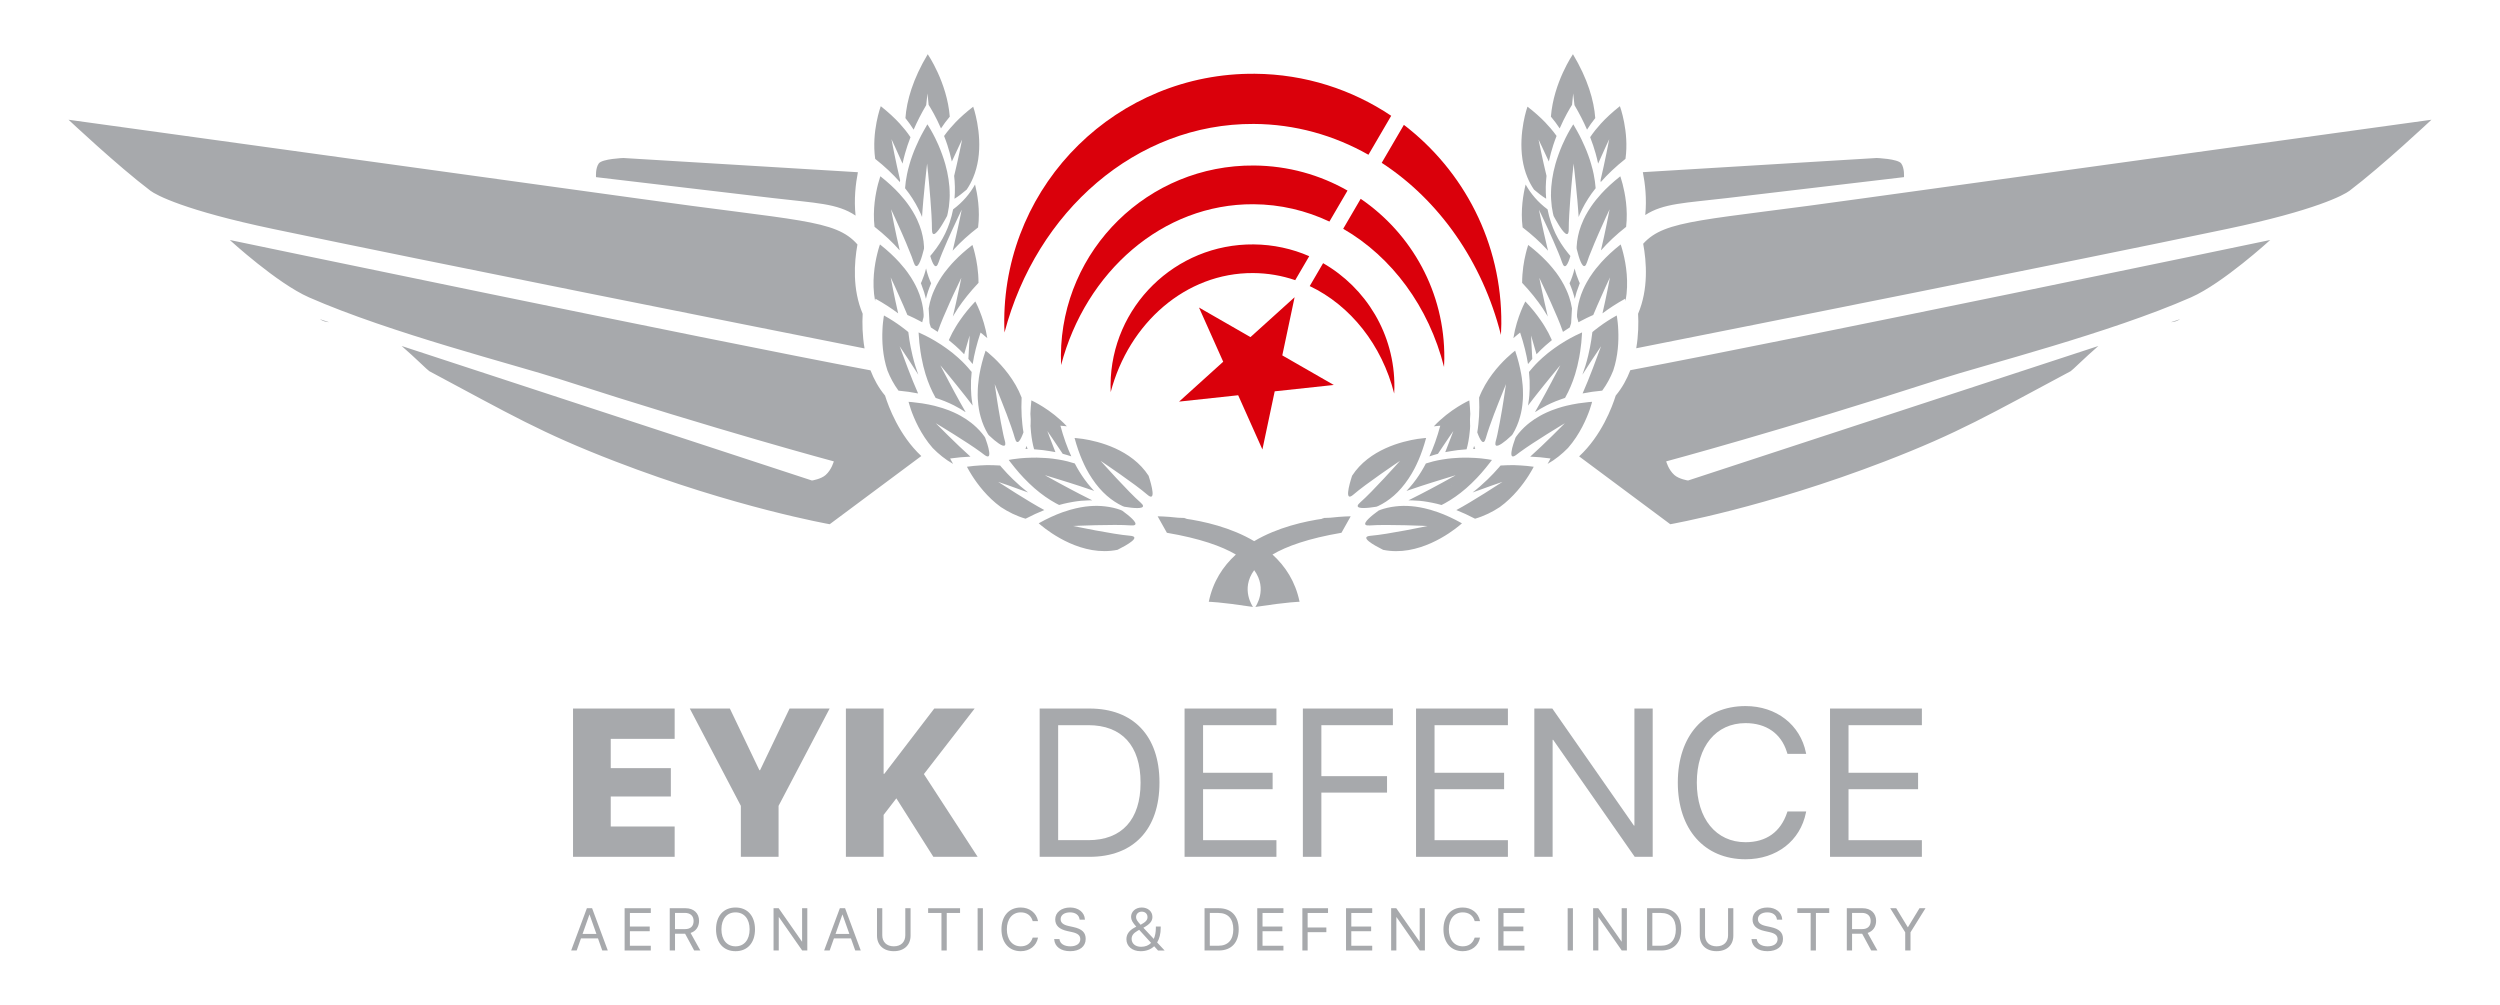 <?xml version="1.0" encoding="iso-8859-1"?>
<!-- Generator: Adobe Illustrator 29.0.1, SVG Export Plug-In . SVG Version: 9.03 Build 54978)  -->
<svg version="1.1" id="Group_3_00000120542111281343294970000009657867612973193097_"
	 xmlns="http://www.w3.org/2000/svg" xmlns:xlink="http://www.w3.org/1999/xlink" x="0px" y="0px" viewBox="0 0 238.711 96"
	 style="enable-background:new 0 0 238.711 96;" xml:space="preserve">
<g id="Group_1_00000065046510633957939970000009133988651760279485_">
	<g id="Aeronautics__x26__Defence_Industry">
	</g>
	<g id="EYK_DEFENCE">
		<g>
			<g id="Shape_1_copy_2">
				<g>
					<path style="fill:#A7A9AC;" d="M83.119,35.362c-15.823-2.97-61.178-12.446-61.178-12.446s4.515,4.139,7.568,5.48
						c7.78,3.417,19.705,6.438,24.009,7.829c15.18,4.907,26.097,7.829,26.097,7.829s-0.208,0.798-0.783,1.305
						c-0.445,0.392-1.288,0.522-1.305,0.522L38.349,33.035c1.324,1.147,2.491,2.326,2.643,2.406
						c7.745,4.13,10.641,5.874,17.746,8.612c11.45,4.412,20.486,6.002,20.486,6.002l8.746-6.51
						c-2.116-1.976-3.132-4.714-3.461-5.773C83.89,37.029,83.442,36.204,83.119,35.362z M30.553,30.484
						c0.289,0.186,0.573,0.262,0.867,0.28l-0.88-0.289C30.544,30.478,30.549,30.481,30.553,30.484z M73.864,18.919
						c4.006,0.474,6.1,0.491,7.83,1.668c-0.167-1.565,0.007-3.051,0.221-4.143l-22.395-1.357c0,0-2.028,0.074-2.349,0.522
						c-0.332,0.465-0.261,1.305-0.261,1.305S66.718,18.073,73.864,18.919z M82.552,33.27c-0.216-1.25-0.228-2.423-0.18-3.305v-0.004
						c-0.99-2.329-0.813-4.897-0.499-6.618c-2.119-2.423-5.631-2.217-21.082-4.407C38.987,15.92,6.544,11.433,6.544,11.433
						s4.686,4.409,7.829,6.785c0.525,0.397,3.216,1.865,11.744,3.653C41.198,25.035,71.308,31.035,82.552,33.27z M154.276,37.773
						c-0.331,1.064-1.356,3.825-3.494,5.803l8.706,6.48c0,0,9.036-1.59,20.486-6.002c7.105-2.738,10.001-4.482,17.746-8.612
						c0.152-0.081,1.319-1.26,2.643-2.406l-39.178,12.845c-0.017,0-0.859-0.13-1.305-0.522c-0.575-0.506-0.783-1.305-0.783-1.305
						s10.917-2.922,26.097-7.829c4.304-1.391,16.229-4.412,24.009-7.829c3.053-1.341,7.568-5.48,7.568-5.48
						s-45.206,9.445-61.099,12.431C155.347,36.194,154.898,37.024,154.276,37.773z M177.92,18.935
						c-15.306,2.169-18.896,1.988-21.022,4.339c0.322,1.721,0.517,4.327-0.486,6.686v0.004c0.047,0.879,0.036,2.046-0.177,3.29
						c11.303-2.246,41.312-8.227,56.36-11.383c8.528-1.789,11.219-3.257,11.743-3.653c3.143-2.377,7.829-6.785,7.829-6.785
						S199.724,15.92,177.92,18.935z M208.158,30.484c0.005-0.003,0.009-0.006,0.013-0.009l-0.88,0.289
						C207.585,30.746,207.869,30.67,208.158,30.484z M157.096,20.534c1.715-1.125,3.806-1.149,7.751-1.615
						c7.146-0.845,16.953-2.005,16.953-2.005s0.071-0.84-0.261-1.305c-0.32-0.448-2.349-0.522-2.349-0.522l-22.323,1.353
						C157.08,17.519,157.254,18.987,157.096,20.534z M126.165,49.467c0,0,0.097,0.019,0.269,0.043
						c-1.869,0.261-4.46,0.848-6.681,2.162c-2.22-1.315-4.811-1.901-6.679-2.162c0.171-0.023,0.269-0.043,0.269-0.043l-0.858-0.032
						c-1.177-0.135-1.949-0.135-1.949-0.135l0.884,1.573c3.151,0.539,5.231,1.279,6.587,2.078c-1.236,1.123-2.195,2.591-2.587,4.511
						c0,0,0.982,0,4.223,0.492c0,0-1.224-1.69,0.111-3.512c1.335,1.822,0.111,3.512,0.111,3.512
						c3.242-0.492,4.223-0.492,4.223-0.492c-0.393-1.92-1.351-3.389-2.587-4.512c1.356-0.799,3.436-1.539,6.587-2.078l0.884-1.573
						c0,0-0.772,0-1.948,0.135L126.165,49.467z M91.31,28.809c-0.086,0.38-0.175,0.775-0.269,1.159v0.004
						c-0.023,0.087-0.043,0.171-0.062,0.258c0.027-0.049,0.058-0.099,0.088-0.148c0.123-0.212,0.257-0.425,0.403-0.645
						c0.521-0.777,1.164-1.584,1.952-2.42c0,0,0.004,0.008,0.011,0.019c0.002-1.114-0.175-2.116-0.338-2.782
						c-0.067-0.293-0.134-0.526-0.183-0.674l0-0.004c-0.037-0.122-0.06-0.187-0.06-0.187c-0.664,0.514-1.233,1.02-1.715,1.523
						c-0.18,0.185-0.348,0.371-0.501,0.556c-0.05,0.053-0.096,0.11-0.138,0.163v0.004l-0.004,0.004
						c-0.115,0.136-0.214,0.261-0.314,0.394c-0.18,0.246-0.345,0.493-0.49,0.735c-0.184,0.299-0.338,0.595-0.465,0.884
						c-0.112,0.235-0.2,0.467-0.277,0.695c-0.062,0.178-0.112,0.357-0.155,0.528c-0.047,0.194-0.086,0.384-0.117,0.57l0,0.008
						c0.024,0.407,0.052,0.879,0.08,1.389c0.011,0.038,0.022,0.072,0.03,0.11c0.034,0.107,0.067,0.213,0.101,0.312
						c0.197,0.123,0.401,0.257,0.61,0.399c0.011,0.008,0.027,0.015,0.038,0.027c0.015-0.038,0.035-0.083,0.05-0.133
						c0.224-0.664,0.675-1.716,1.113-2.687c0.127-0.277,0.254-0.55,0.369-0.808c0.377-0.816,0.684-1.449,0.727-1.537
						c-0.024,0.118-0.223,1.125-0.484,2.28V28.809z M90.765,36.063c0.155,0.183,0.317,0.386,0.483,0.596
						c0.019,0.023,0.042,0.046,0.06,0.073c0.272,0.336,0.555,0.691,0.834,1.047c0.049,0.065,0.102,0.13,0.151,0.195h0.004
						c0,0.004,0.004,0.008,0.011,0.015c0.185,0.241,0.37,0.478,0.54,0.707c0.008,0.012,0.015,0.019,0.023,0.031
						c-0.004-0.015-0.007-0.031-0.007-0.049c-0.033-0.187-0.062-0.381-0.084-0.579c-0.015-0.118-0.029-0.236-0.036-0.358
						c-0.018-0.209-0.028-0.422-0.031-0.643c-0.016-0.495,0.005-1.023,0.066-1.582c-0.117-0.149-0.242-0.298-0.37-0.436
						c-0.174-0.199-0.355-0.39-0.536-0.566c-0.129-0.126-0.257-0.249-0.39-0.364c-0.17-0.153-0.341-0.299-0.511-0.436
						c-0.125-0.096-0.246-0.192-0.367-0.28c-0.095-0.073-0.193-0.146-0.288-0.211c-0.159-0.115-0.318-0.222-0.473-0.326
						c-0.027-0.016-0.049-0.031-0.076-0.046c-0.329-0.215-0.636-0.395-0.909-0.545c-0.167-0.092-0.318-0.173-0.455-0.238
						c-0.011-0.008-0.023-0.012-0.034-0.019c-0.262-0.131-0.455-0.219-0.565-0.266l-0.004-0.004
						c-0.057-0.023-0.091-0.035-0.091-0.035c0.017,0.339,0.042,0.666,0.075,0.982c0.029,0.285,0.065,0.563,0.106,0.83v0.004
						c0.026,0.19,0.059,0.373,0.092,0.552c0.107,0.586,0.241,1.127,0.394,1.626c0.258,0.831,0.569,1.551,0.919,2.177
						c0.015,0.027,0.03,0.053,0.045,0.08c0.258,0.085,0.508,0.17,0.743,0.267c0.03,0.008,0.057,0.019,0.083,0.031l0.004,0
						c0.345,0.139,0.667,0.285,0.971,0.439l0,0.004c0.372,0.188,0.712,0.392,1.027,0.603c0.008-0.008,0.015-0.011,0.019-0.019
						c-0.328-0.565-0.689-1.217-1.028-1.843c-0.181-0.332-0.354-0.656-0.512-0.958h-0.004c-0.019-0.038-0.038-0.076-0.056-0.111
						l0-0.004c-0.26-0.488-0.482-0.904-0.624-1.182c-0.098-0.183-0.158-0.305-0.177-0.343c0.023,0.027,0.087,0.099,0.181,0.214
						C90.142,35.303,90.429,35.647,90.765,36.063z M93.101,17.616c-0.484,0.868-1.165,1.686-2.096,2.377l0,0.004
						c-0.078,0.41-0.187,0.824-0.326,1.234v0.004c-0.116,0.353-0.258,0.702-0.424,1.051c-0.308,0.641-0.702,1.27-1.204,1.884
						c-0.073,0.091-0.149,0.182-0.226,0.273c0.228,0.777,0.532,1.399,0.795,0.609l0.004-0.004v-0.004
						c0.17-0.513,0.478-1.245,0.809-1.996l0-0.004c0.146-0.334,0.296-0.668,0.442-0.987v-0.004c0.477-1.043,0.904-1.931,0.954-2.034
						c-0.028,0.152-0.371,1.858-0.745,3.404C91.042,23.6,91,23.771,90.961,23.942c0.05-0.057,0.099-0.114,0.153-0.17
						c0.627-0.677,1.38-1.365,2.277-2.057C93.604,20.061,93.32,18.496,93.101,17.616z M87.68,19.926
						c0.09,0.172,0.169,0.339,0.244,0.507c0.041,0.095,0.079,0.191,0.116,0.286c0.013-0.205,0.029-0.422,0.045-0.643
						c0.029-0.361,0.057-0.734,0.09-1.106c0.004,0,0.004-0.004,0.004-0.004v-0.004c0.032-0.361,0.065-0.722,0.101-1.061
						c0-0.031,0.004-0.061,0.008-0.091v-0.008c0.048-0.487,0.096-0.935,0.136-1.296c0.06-0.54,0.1-0.89,0.1-0.89
						s0.036,0.339,0.086,0.868c0.004,0,0.004,0.004,0.004,0.004c0.022,0.213,0.043,0.457,0.068,0.723
						c0.018,0.209,0.039,0.434,0.061,0.666l0,0.004c0.029,0.32,0.057,0.658,0.082,1.001c0.004,0,0.004,0.004,0.004,0.004l0,0.004
						c0.036,0.483,0.071,0.967,0.099,1.427v0.004c0.007,0.076,0.01,0.152,0.014,0.225c0.028,0.495,0.044,0.94,0.042,1.29l0,0.015
						c-0.005,0.981,0.515,0.353,0.998-0.44v-0.004c0.161-0.262,0.318-0.542,0.449-0.785c0.011-0.042,0.023-0.087,0.031-0.129
						c0.012-0.049,0.023-0.099,0.035-0.148c0.09-0.399,0.141-0.798,0.162-1.193c0.008-0.065,0.012-0.129,0.013-0.194
						c0.012-0.179,0.013-0.358,0.007-0.532c-0.015,0.038-0.027,0.068-0.039,0.102c0.012-0.038,0.023-0.076,0.039-0.118
						c0.001-0.099-0.007-0.194-0.01-0.289c-0.003-0.099-0.01-0.194-0.017-0.289c-0.039-0.487-0.113-0.963-0.209-1.416v-0.004
						c-0.056-0.255-0.119-0.503-0.186-0.747c-0.086-0.305-0.183-0.598-0.284-0.876l0-0.004c-0.12-0.339-0.247-0.652-0.371-0.942
						c-0.105-0.236-0.207-0.454-0.304-0.652c-0.15-0.305-0.293-0.565-0.414-0.774c0,0,0,0,0-0.004c0,0,0-0.004-0.004-0.004
						c-0.199-0.343-0.331-0.538-0.331-0.538c-0.127,0.209-0.246,0.417-0.353,0.622c-0.157,0.281-0.303,0.557-0.434,0.831
						c-0.108,0.224-0.208,0.44-0.3,0.656c-0.131,0.292-0.243,0.577-0.343,0.854c-0.112,0.3-0.205,0.592-0.282,0.873v0.004
						c-0.093,0.315-0.171,0.615-0.229,0.912c-0.098,0.471-0.157,0.923-0.19,1.349c0.276,0.344,0.521,0.688,0.736,1.027l0,0.004
						C87.356,19.316,87.529,19.621,87.68,19.926z M90.476,13.897v0.008c0.075,0.229,0.146,0.469,0.213,0.713c0,0,0,0,0,0.004
						c0.071,0.259,0.138,0.526,0.197,0.8c0.489-1.074,0.931-1.992,0.981-2.094c-0.031,0.156-0.379,1.904-0.76,3.465v0.004
						c0.018,0.156,0.032,0.308,0.043,0.468c0.028,0.373,0.038,0.757,0.024,1.141c-0.005,0.19-0.017,0.376-0.034,0.57
						c0.362-0.211,0.817-0.578,1.164-0.872c0.249-0.364,0.453-0.747,0.614-1.134c0.242-0.573,0.394-1.166,0.485-1.747
						c0.394-2.6-0.478-5.035-0.478-5.035c-0.664,0.51-1.233,1.02-1.715,1.52c0,0.004,0,0.004,0,0.004
						c-0.18,0.185-0.348,0.371-0.501,0.553c-0.207,0.242-0.394,0.481-0.563,0.72C90.259,13.272,90.371,13.573,90.476,13.897z
						 M88.412,28.531c0.113-0.471,0.275-0.965,0.495-1.473l0.004-0.004c0-0.004,0-0.004,0-0.004l-0.004-0.004
						c-0.161-0.347-0.345-0.827-0.483-1.414c-0.113,0.464-0.256,0.858-0.39,1.177v0.004c-0.035,0.08-0.069,0.156-0.104,0.228
						c0.026,0.061,0.052,0.126,0.075,0.191l0,0.011C88.184,27.689,88.315,28.112,88.412,28.531z M101.036,45.758
						c0.296,0.089,0.622,0.194,0.971,0.302l0.004,0c0.698,0.221,1.465,0.468,2.159,0.708c0.106,0.039,0.209,0.073,0.307,0.108
						c-0.094-0.099-0.189-0.199-0.279-0.306c-0.223-0.248-0.442-0.523-0.657-0.821c-0.317-0.443-0.626-0.939-0.916-1.496
						c-0.231-0.074-0.459-0.139-0.687-0.198c-0.296-0.074-0.588-0.133-0.881-0.18c-0.179-0.031-0.361-0.059-0.536-0.079
						c-0.247-0.032-0.486-0.052-0.722-0.065c-0.277-0.021-0.547-0.033-0.802-0.035c-0.179-0.001-0.35-0.002-0.513,0.005
						c-0.023,0-0.042,0-0.061,0.003c-0.331,0.006-0.635,0.027-0.901,0.048c-0.065,0.007-0.126,0.011-0.186,0.018h-0.004
						c-0.513,0.054-0.867,0.117-0.978,0.139c-0.027,0.004-0.038,0.007-0.038,0.007c0.064,0.084,0.125,0.168,0.189,0.248
						c0.132,0.176,0.264,0.344,0.4,0.504c0.279,0.344,0.559,0.661,0.839,0.956c0.344,0.363,0.688,0.692,1.028,0.991
						c0.696,0.605,1.382,1.076,2.041,1.438c0.106,0.062,0.212,0.115,0.318,0.165c0.293-0.082,0.575-0.153,0.853-0.208
						c0.164-0.037,0.331-0.067,0.491-0.092c0.514-0.088,1-0.132,1.46-0.14c0.118-0.007,0.236-0.006,0.354-0.006
						c-0.099-0.046-0.205-0.096-0.307-0.154c-0.576-0.285-1.205-0.611-1.797-0.927c-0.394-0.208-0.769-0.411-1.103-0.592
						c-0.462-0.254-0.841-0.461-1.073-0.592h-0.004c-0.114-0.065-0.189-0.108-0.224-0.127c0.023,0.004,0.08,0.019,0.163,0.043
						C100.159,45.491,100.55,45.607,101.036,45.758z M100.189,46.332c0.004,0.008,0.007,0.011,0.011,0.019
						c-0.023-0.019-0.045-0.042-0.064-0.065C100.155,46.301,100.173,46.317,100.189,46.332z M93.127,28.785
						c-0.577,0.609-1.056,1.204-1.45,1.776c-0.153,0.216-0.291,0.428-0.414,0.637c-0.245,0.394-0.445,0.781-0.611,1.157
						c-0.019,0.042-0.038,0.083-0.054,0.125C90.799,32.64,91,32.812,91.2,32.989c0.012,0.012,0.023,0.023,0.034,0.031
						c0.136,0.122,0.272,0.249,0.405,0.375c0.144,0.142,0.284,0.283,0.423,0.432c0.283-1.003,0.519-1.789,0.519-1.789
						s-0.04,1.023-0.115,2.232c0.14,0.16,0.276,0.325,0.408,0.493c0.146-0.92,0.391-1.923,0.754-3.008c0,0,0.254,0.188,0.643,0.532
						c-0.165-1.043-0.472-1.958-0.727-2.591c-0.128-0.316-0.24-0.56-0.319-0.717C93.165,28.853,93.127,28.785,93.127,28.785z
						 M98.399,40.654l0,0.011c0.007,0.209,0.024,0.411,0.046,0.605c0.058,0.594,0.157,1.134,0.295,1.63
						c0.281,0.02,0.566,0.045,0.858,0.081c0.201,0.024,0.403,0.052,0.608,0.091h0.004c0.186,0.028,0.372,0.059,0.566,0.098
						c-0.431-1.094-0.772-2.013-0.772-2.013s0.713,1.023,1.467,2.172c0.273,0.074,0.55,0.155,0.823,0.248
						c-0.391-0.85-0.743-1.822-1.041-2.931c0,0,0.228,0.013,0.616,0.06c-1.53-1.644-3.388-2.476-3.388-2.476
						c-0.048,0.449-0.077,0.874-0.094,1.281l0,0.015c0.032,0.327,0.038,0.666,0.021,1.004
						C98.407,40.575,98.403,40.616,98.399,40.654z M98.02,42.577c-0.031,0.095-0.066,0.194-0.104,0.289
						c0.065,0,0.133,0.001,0.198,0.005C98.079,42.775,98.05,42.68,98.02,42.577z M93.53,35.702
						c-0.047,0.255-0.083,0.502-0.103,0.741c-0.032,0.24-0.052,0.468-0.061,0.692c-0.004,0.068-0.008,0.133-0.005,0.198
						c-0.013,0.262-0.007,0.513,0.003,0.757v0.004c0.004,0.061,0.007,0.118,0.014,0.179c0.035,0.552,0.127,1.054,0.254,1.511
						c0.171,0.636,0.415,1.181,0.694,1.647c0.004,0.004,0.004,0.008,0.008,0.011v0.004c0.03,0.038,0.057,0.069,0.079,0.107
						c0,0,0,0.004,0.004,0.004c0,0,0,0.004,0.004,0.004c0.163,0.153,0.344,0.318,0.522,0.467c0.59,0.486,1.159,0.824,1.033,0.181
						c-0.004-0.019-0.007-0.038-0.015-0.057c-0.004-0.023-0.007-0.042-0.015-0.065c-0.022-0.088-0.048-0.183-0.074-0.282
						c-0.022-0.103-0.048-0.209-0.074-0.32c-0.152-0.697-0.314-1.592-0.454-2.422c-0.052-0.312-0.099-0.613-0.143-0.887
						c-0.125-0.803-0.213-1.412-0.224-1.5c0.041,0.095,0.349,0.842,0.712,1.773c0.128,0.316,0.259,0.659,0.39,1.003l0.004,0
						c0.333,0.884,0.652,1.784,0.816,2.374c0.216,0.8,0.55,0.212,0.824-0.543v-0.004c-0.044-0.251-0.081-0.506-0.106-0.777
						c-0.029-0.244-0.051-0.495-0.064-0.757c-0.031-0.555-0.036-1.149-0.005-1.78c-0.645-1.692-1.835-3.026-2.632-3.784
						c-0.208-0.195-0.39-0.352-0.526-0.471c-0.178-0.149-0.284-0.226-0.284-0.226C93.838,34.277,93.652,35.018,93.53,35.702z
						 M95.306,46.009c0.118,0.039,1.495,0.506,2.86,1.016c-0.473-0.364-0.954-0.781-1.438-1.252l-0.004-0.004
						c-0.359-0.348-0.722-0.73-1.081-1.143l-0.004-0.004c-0.053-0.057-0.102-0.115-0.143-0.172c-0.209-0.016-0.426-0.029-0.65-0.03
						c-0.395-0.017-0.813-0.012-1.255,0.02c-0.399,0.021-0.821,0.064-1.263,0.126c0,0,0.026,0.057,0.083,0.16
						c0.079,0.145,0.215,0.385,0.403,0.683c0.517,0.813,1.443,2.058,2.75,3.007c0.708,0.466,1.498,0.862,2.364,1.112
						c0.622-0.326,1.219-0.598,1.79-0.826C98.223,47.911,95.477,46.12,95.306,46.009z M107.684,49.165
						c-0.17-0.138-0.352-0.276-0.522-0.399l-0.004-0.004c-0.045-0.019-0.091-0.039-0.133-0.058
						c-0.007-0.004-0.015-0.004-0.023-0.008c-0.004-0.004-0.007-0.008-0.011-0.008c-0.432-0.155-0.922-0.275-1.461-0.335
						c-0.923-0.111-1.999-0.049-3.24,0.298c-0.034,0.007-0.068,0.015-0.103,0.026c-0.236,0.067-0.476,0.146-0.723,0.232
						c-0.712,0.255-1.47,0.601-2.283,1.056c0,0,0.079,0.077,0.231,0.199c0.855,0.708,3.956,3.019,7.296,2.333
						c0.907-0.455,2.325-1.254,1.186-1.344c-1.599-0.127-5.426-0.931-5.426-0.931s3.908-0.18,5.504-0.054
						C108.818,50.236,108.327,49.69,107.684,49.165z M88.437,10.04c0.072-0.669,0.124-1.118,0.124-1.118s0.047,0.434,0.108,1.089
						c0.215,0.336,0.697,1.141,1.181,2.251c0.242-0.372,0.521-0.747,0.839-1.125c-0.256-3.269-2.104-5.961-2.104-5.961
						c-1.419,2.377-2.008,4.413-2.131,6.101c0.298,0.371,0.558,0.741,0.785,1.104C87.561,11.633,87.957,10.856,88.437,10.04z
						 M103.409,41.91c-0.281-0.04-0.505-0.064-0.642-0.076c-0.106-0.008-0.163-0.012-0.163-0.012
						c0.22,0.808,0.471,1.528,0.748,2.165h0.004c0.101,0.24,0.21,0.465,0.319,0.683l0.004,0c0.008,0.023,0.019,0.046,0.03,0.065
						v0.004c0.181,0.347,0.373,0.664,0.569,0.958c0.445,0.672,0.921,1.207,1.409,1.636c0.492,0.429,0.992,0.747,1.477,0.978
						c0.004,0.004,0.004,0.004,0.008,0.004c0.004,0.004,0.004,0.004,0.008,0.004c0.053,0.019,0.106,0.042,0.159,0.062
						c0.004,0,0.004,0,0.004,0l0.004,0.004c0.22,0.035,0.456,0.071,0.684,0.095c0.805,0.084,1.494,0.042,0.865-0.505
						c-1.169-1.018-3.647-3.797-3.802-3.969c0.193,0.127,3.279,2.205,4.452,3.223c0.862,0.754,0.438-0.838,0.128-1.799
						C108.041,42.909,104.89,42.139,103.409,41.91z M92.662,43.602c-1.316-1.171-3.172-3.053-3.308-3.19
						c0.17,0.1,2.944,1.766,4.314,2.774c0.106,0.08,0.204,0.153,0.292,0.222c0.394,0.306,0.52,0.185,0.502-0.13
						c0-0.042-0.003-0.084-0.011-0.129c-0.004-0.004-0.008-0.012-0.011-0.015c0,0,0.004,0,0.008-0.004
						c-0.026-0.206-0.089-0.461-0.171-0.72c-0.063-0.21-0.138-0.423-0.209-0.617c-0.023-0.034-0.045-0.069-0.068-0.107
						c0-0.004,0-0.004-0.004-0.008c0-0.004-0.004-0.008-0.007-0.011c-0.279-0.386-0.627-0.768-1.058-1.135l-0.004,0
						c-0.064-0.057-0.132-0.111-0.201-0.165c-0.299-0.234-0.636-0.46-1.011-0.667c-0.072-0.042-0.148-0.081-0.224-0.119v-0.004
						c-0.269-0.135-0.553-0.265-0.865-0.389c-0.205-0.077-0.421-0.154-0.645-0.228c0,0.004,0,0.011-0.004,0.015
						c-0.004-0.004-0.008-0.011-0.011-0.019h-0.004c-0.231-0.074-0.47-0.143-0.725-0.206c-0.368-0.09-0.763-0.168-1.181-0.235
						c-0.304-0.047-0.623-0.087-0.953-0.119H87.1c-0.114-0.008-0.228-0.02-0.346-0.029c0,0,0.067,0.274,0.213,0.705v0.004
						c0.304,0.874,0.948,2.403,2.091,3.702c0.56,0.573,1.207,1.1,1.947,1.519c-0.186-0.322-0.281-0.518-0.281-0.518
						C91.408,43.682,92.054,43.625,92.662,43.602z M85.894,23.895c0-0.015,0.004-0.03,0.004-0.046
						c-0.394-1.649-0.786-3.698-0.815-3.865c0.053,0.111,0.53,1.129,1.033,2.276c0.146,0.328,0.289,0.663,0.428,0.991
						c0,0.004,0,0.004,0,0.004c0.188,0.442,0.36,0.869,0.503,1.239c0.075,0.198,0.139,0.385,0.191,0.545
						c0.262,0.808,0.581,0.148,0.817-0.65v-0.004c0.066-0.213,0.12-0.425,0.171-0.631c0-0.057,0.005-0.118,0.005-0.179
						c-0.01-0.183-0.025-0.369-0.05-0.563l-0.004-0.004v-0.004c-0.04-0.297-0.103-0.609-0.193-0.929c0,0,0,0,0-0.004
						c-0.105-0.354-0.239-0.724-0.416-1.105c-0.06-0.126-0.12-0.252-0.188-0.378c-0.151-0.282-0.324-0.569-0.524-0.862
						c-0.136-0.202-0.291-0.409-0.453-0.615c-0.015-0.015-0.026-0.031-0.038-0.046c-0.143-0.176-0.294-0.352-0.457-0.531
						c0,0,0,0,0-0.004c-0.506-0.558-1.119-1.124-1.846-1.699c0,0-0.012,0.03-0.031,0.087c-0.039,0.114-0.108,0.338-0.19,0.646
						c-0.229,0.878-0.53,2.435-0.338,4.091C84.462,22.412,85.252,23.161,85.894,23.895z M86.109,33.372
						c0.324,0.477,0.969,1.447,1.576,2.409c-0.206-0.549-0.389-1.143-0.545-1.787c-0.063-0.255-0.123-0.522-0.174-0.796
						c0-0.004,0-0.004,0-0.008c-0.004-0.004-0.004-0.008-0.004-0.011c-0.092-0.465-0.17-0.956-0.231-1.47
						c-0.076-0.061-0.151-0.126-0.227-0.188c-0.136-0.111-0.28-0.218-0.428-0.326c-0.492-0.368-1.045-0.725-1.67-1.074
						c0,0-0.055,0.266-0.099,0.715c-0.02,0.202-0.04,0.441-0.049,0.711c-0.047,1.013,0.012,2.439,0.481,3.835
						c0.263,0.663,0.607,1.314,1.051,1.917c0.669,0.061,1.294,0.152,1.875,0.269c-0.62-1.384-1.432-3.595-1.683-4.288v-0.004
						c-0.053-0.137-0.079-0.213-0.079-0.213s0.076,0.111,0.204,0.305C86.109,33.368,86.109,33.368,86.109,33.372z M83.596,28.523
						c0.818,0.457,1.538,0.925,2.166,1.4c-0.36-1.558-0.689-3.279-0.715-3.435c0.06,0.126,0.669,1.426,1.243,2.757v0.004
						c0.12,0.278,0.24,0.557,0.353,0.827c0.049,0.019,0.129,0.054,0.235,0.104c0.216,0.096,0.538,0.25,0.936,0.462
						c0.076,0.042,0.159,0.085,0.242,0.13c0.047-0.167,0.093-0.338,0.132-0.501V30.26c0-0.057,0.004-0.114,0.005-0.175l0-0.038
						c-0.024-0.457-0.097-0.948-0.247-1.462v-0.004c-0.086-0.305-0.198-0.621-0.341-0.941c-0.101-0.225-0.214-0.458-0.346-0.69
						c-0.169-0.309-0.369-0.622-0.603-0.943c-0.091-0.126-0.189-0.256-0.291-0.386c-0.004,0-0.004-0.004-0.008-0.008
						c0,0,0,0-0.004,0c-0.147-0.187-0.31-0.378-0.483-0.569c-0.506-0.558-1.115-1.128-1.846-1.703c0,0-0.023,0.068-0.066,0.19v0.004
						c-0.047,0.148-0.116,0.376-0.186,0.668c-0.253,1.003-0.551,2.751-0.215,4.533C83.58,28.599,83.596,28.523,83.596,28.523z
						 M85.93,17.391c0.004-0.065,0.008-0.129,0.016-0.194c-0.398-1.657-0.797-3.736-0.826-3.907
						c0.053,0.111,0.545,1.163,1.059,2.334c0.066-0.319,0.148-0.646,0.241-0.98c0.066-0.239,0.143-0.482,0.225-0.729v-0.004
						c0.089-0.266,0.185-0.535,0.293-0.812c-0.151-0.225-0.317-0.451-0.498-0.68c-0.155-0.191-0.317-0.382-0.495-0.577
						c0,0,0,0,0-0.004c-0.506-0.558-1.119-1.124-1.845-1.699c0,0-0.899,2.426-0.533,5.03C84.512,15.919,85.291,16.661,85.93,17.391z
						 M148.077,28.87c0.439,0.971,0.889,2.023,1.113,2.687c0.016,0.049,0.035,0.095,0.05,0.133c0.011-0.011,0.026-0.019,0.038-0.027
						c0.208-0.142,0.413-0.276,0.61-0.399c0.034-0.099,0.067-0.206,0.101-0.312c0.007-0.038,0.019-0.072,0.03-0.11
						c0.028-0.51,0.056-0.982,0.08-1.389v-0.008c-0.031-0.186-0.07-0.376-0.117-0.57c-0.043-0.171-0.093-0.349-0.155-0.528
						c-0.077-0.228-0.166-0.459-0.277-0.695c-0.127-0.288-0.281-0.584-0.465-0.884c-0.146-0.243-0.31-0.489-0.491-0.735
						c-0.099-0.133-0.199-0.258-0.314-0.394l-0.004-0.004v-0.004c-0.042-0.053-0.088-0.11-0.138-0.163
						c-0.153-0.186-0.321-0.371-0.501-0.556c-0.482-0.503-1.051-1.01-1.715-1.523c0,0-0.023,0.065-0.06,0.187v0.004
						c-0.049,0.149-0.116,0.381-0.183,0.674c-0.164,0.667-0.341,1.668-0.338,2.782c0.008-0.011,0.011-0.019,0.011-0.019
						c0.788,0.836,1.431,1.643,1.952,2.42c0.146,0.22,0.28,0.432,0.403,0.645c0.031,0.049,0.061,0.098,0.088,0.148
						c-0.02-0.087-0.039-0.171-0.062-0.258v-0.004c-0.093-0.384-0.183-0.779-0.269-1.159v-0.004c-0.261-1.155-0.46-2.162-0.484-2.28
						c0.042,0.087,0.35,0.721,0.727,1.537C147.823,28.32,147.95,28.593,148.077,28.87z M154.743,16.92
						c-0.019-0.057-0.031-0.087-0.031-0.087c-0.727,0.575-1.339,1.141-1.846,1.699c0,0.004,0,0.004,0,0.004
						c-0.163,0.18-0.314,0.355-0.457,0.531c-0.011,0.015-0.023,0.031-0.038,0.046c-0.162,0.206-0.317,0.413-0.453,0.615
						c-0.2,0.294-0.373,0.58-0.524,0.862c-0.068,0.126-0.128,0.252-0.188,0.378c-0.176,0.381-0.311,0.751-0.416,1.105
						c0,0.004,0,0.004,0,0.004c-0.089,0.32-0.152,0.632-0.193,0.929v0.004l-0.004,0.004c-0.026,0.194-0.04,0.381-0.05,0.563
						c0,0.061,0.004,0.122,0.005,0.179c0.051,0.205,0.105,0.418,0.171,0.631l0,0.004c0.236,0.797,0.555,1.458,0.817,0.65
						c0.052-0.16,0.116-0.347,0.191-0.545c0.142-0.37,0.315-0.797,0.503-1.239c0,0,0,0,0-0.004c0.139-0.328,0.281-0.664,0.428-0.991
						c0.503-1.148,0.98-2.166,1.033-2.276c-0.029,0.168-0.421,2.216-0.815,3.865c0,0.015,0.004,0.03,0.004,0.046
						c0.642-0.734,1.432-1.484,2.39-2.238c0.192-1.656-0.109-3.214-0.338-4.091C154.851,17.258,154.782,17.034,154.743,16.92z
						 M150.351,25.632c-0.137,0.587-0.321,1.067-0.482,1.414l-0.004,0.004c0,0,0,0,0,0.004l0.004,0.004
						c0.219,0.508,0.382,1.002,0.495,1.473c0.096-0.419,0.227-0.842,0.407-1.288l0-0.011c0.023-0.065,0.049-0.13,0.075-0.191
						c-0.035-0.072-0.069-0.148-0.104-0.228v-0.004C150.607,26.49,150.464,26.096,150.351,25.632z M151.657,14.834
						c-0.1-0.277-0.212-0.562-0.343-0.854c-0.092-0.216-0.192-0.433-0.3-0.656c-0.131-0.273-0.276-0.55-0.434-0.831
						c-0.108-0.205-0.227-0.413-0.353-0.622c0,0-0.132,0.195-0.331,0.538c-0.004,0-0.004,0.004-0.004,0.004c0,0.004,0,0.004,0,0.004
						c-0.12,0.21-0.264,0.469-0.414,0.774c-0.098,0.198-0.199,0.416-0.304,0.652c-0.124,0.29-0.251,0.602-0.371,0.942v0.004
						c-0.101,0.278-0.198,0.572-0.284,0.876c-0.067,0.244-0.13,0.491-0.186,0.747v0.004c-0.096,0.453-0.17,0.929-0.209,1.416
						c-0.007,0.095-0.014,0.19-0.017,0.289c-0.003,0.095-0.01,0.19-0.01,0.289c0.016,0.042,0.027,0.08,0.039,0.118
						c-0.011-0.034-0.023-0.065-0.039-0.102c-0.007,0.175-0.006,0.354,0.007,0.532c0,0.065,0.005,0.129,0.013,0.194
						c0.021,0.395,0.073,0.795,0.162,1.193c0.012,0.049,0.023,0.099,0.035,0.148c0.008,0.042,0.019,0.087,0.031,0.129
						c0.131,0.243,0.288,0.523,0.449,0.785v0.004c0.483,0.792,1.003,1.421,0.998,0.44l0-0.015c-0.002-0.35,0.015-0.795,0.042-1.29
						c0.003-0.072,0.007-0.148,0.014-0.225v-0.004c0.028-0.46,0.063-0.944,0.099-1.427v-0.004c0,0,0-0.004,0.004-0.004
						c0.025-0.342,0.053-0.681,0.082-1.001v-0.004c0.022-0.232,0.043-0.457,0.061-0.666c0.025-0.266,0.047-0.51,0.068-0.723
						c0,0,0-0.004,0.004-0.004c0.05-0.529,0.086-0.868,0.086-0.868s0.04,0.35,0.1,0.89c0.04,0.361,0.088,0.81,0.136,1.296v0.008
						c0.004,0.03,0.008,0.061,0.008,0.091c0.036,0.338,0.068,0.699,0.101,1.061v0.004c0,0,0,0.004,0.004,0.004
						c0.032,0.373,0.061,0.745,0.09,1.106c0.016,0.221,0.033,0.437,0.045,0.643c0.038-0.095,0.075-0.191,0.116-0.286
						c0.075-0.168,0.154-0.336,0.244-0.507c0.15-0.305,0.324-0.61,0.527-0.923v-0.004c0.215-0.34,0.46-0.683,0.736-1.027
						c-0.033-0.426-0.092-0.878-0.19-1.349c-0.059-0.296-0.136-0.596-0.229-0.912v-0.004
						C151.861,15.426,151.769,15.134,151.657,14.834z M145.674,17.616c-0.219,0.88-0.503,2.445-0.289,4.098
						c0.897,0.691,1.649,1.379,2.277,2.057c0.054,0.057,0.103,0.114,0.153,0.17c-0.039-0.171-0.082-0.342-0.125-0.517
						c-0.373-1.546-0.717-3.252-0.745-3.404c0.05,0.102,0.477,0.99,0.954,2.034v0.004c0.146,0.319,0.296,0.653,0.442,0.987v0.004
						c0.331,0.751,0.639,1.484,0.809,1.996v0.004l0.004,0.004c0.263,0.79,0.567,0.168,0.795-0.609
						c-0.076-0.091-0.153-0.182-0.226-0.273c-0.501-0.614-0.896-1.243-1.204-1.884c-0.165-0.349-0.308-0.698-0.424-1.051v-0.004
						c-0.139-0.41-0.248-0.824-0.326-1.234v-0.004C146.839,19.303,146.158,18.485,145.674,17.616z M151.808,39.071
						c0.146-0.431,0.213-0.705,0.213-0.705c-0.118,0.008-0.232,0.02-0.346,0.029h-0.004c-0.33,0.032-0.649,0.072-0.953,0.119
						c-0.418,0.067-0.813,0.145-1.181,0.235c-0.254,0.062-0.493,0.132-0.725,0.206h-0.004c-0.004,0.008-0.007,0.015-0.011,0.019
						c-0.004-0.004-0.004-0.011-0.004-0.015c-0.224,0.074-0.44,0.151-0.645,0.228c-0.311,0.123-0.595,0.254-0.864,0.389v0.004
						c-0.076,0.038-0.152,0.077-0.224,0.119c-0.375,0.207-0.712,0.434-1.011,0.667c-0.068,0.054-0.136,0.107-0.201,0.165l-0.004,0
						c-0.431,0.367-0.779,0.75-1.058,1.135c-0.004,0.004-0.008,0.008-0.008,0.011c-0.004,0.004-0.004,0.004-0.004,0.008
						c-0.023,0.038-0.045,0.073-0.068,0.107c-0.071,0.194-0.146,0.408-0.209,0.617c-0.082,0.259-0.145,0.514-0.171,0.72
						c0.004,0.004,0.008,0.004,0.008,0.004c-0.004,0.004-0.008,0.011-0.011,0.015c-0.007,0.046-0.011,0.087-0.011,0.129
						c-0.017,0.316,0.109,0.437,0.502,0.13c0.087-0.069,0.185-0.142,0.292-0.222c1.37-1.008,4.144-2.674,4.314-2.774
						c-0.136,0.138-1.992,2.019-3.308,3.19c0.608,0.023,1.255,0.081,1.939,0.176c0,0-0.095,0.196-0.281,0.518
						c0.74-0.418,1.386-0.946,1.947-1.519c1.142-1.299,1.787-2.828,2.091-3.702V39.071z M152.131,13.911v0.004
						c0.081,0.247,0.159,0.49,0.224,0.729c0.093,0.334,0.175,0.661,0.241,0.98c0.514-1.171,1.007-2.223,1.059-2.334
						c-0.029,0.171-0.429,2.25-0.826,3.907c0.008,0.065,0.012,0.129,0.016,0.194c0.638-0.73,1.417-1.472,2.363-2.223
						c0.366-2.604-0.533-5.03-0.533-5.03c-0.727,0.575-1.339,1.141-1.846,1.699c0,0.004,0,0.004,0,0.004
						c-0.178,0.195-0.34,0.386-0.495,0.577c-0.181,0.229-0.347,0.455-0.498,0.68C151.945,13.375,152.042,13.645,152.131,13.911z
						 M148.607,38.293c0.026-0.012,0.053-0.023,0.083-0.031c0.235-0.096,0.486-0.181,0.744-0.267c0.015-0.027,0.03-0.053,0.045-0.08
						c0.35-0.626,0.662-1.346,0.919-2.177c0.153-0.499,0.287-1.04,0.394-1.626c0.033-0.179,0.066-0.362,0.092-0.552v-0.004
						c0.04-0.266,0.077-0.544,0.106-0.83c0.032-0.316,0.057-0.643,0.074-0.982c0,0-0.034,0.012-0.091,0.035l-0.004,0.004
						c-0.11,0.046-0.303,0.135-0.565,0.266c-0.011,0.008-0.023,0.012-0.034,0.019c-0.136,0.065-0.288,0.146-0.455,0.238
						c-0.273,0.15-0.58,0.33-0.909,0.545c-0.026,0.015-0.049,0.031-0.076,0.046c-0.155,0.104-0.314,0.211-0.473,0.326
						c-0.094,0.065-0.193,0.138-0.288,0.211c-0.121,0.088-0.242,0.184-0.367,0.28c-0.17,0.138-0.341,0.283-0.511,0.436
						c-0.132,0.115-0.261,0.237-0.39,0.364c-0.181,0.176-0.363,0.367-0.537,0.566c-0.128,0.138-0.253,0.287-0.37,0.436
						c0.06,0.559,0.082,1.087,0.066,1.582c-0.003,0.221-0.013,0.434-0.031,0.643c-0.007,0.122-0.022,0.24-0.036,0.358
						c-0.022,0.198-0.051,0.392-0.084,0.579c0,0.019-0.004,0.034-0.007,0.049c0.008-0.011,0.015-0.019,0.023-0.031
						c0.17-0.229,0.355-0.466,0.54-0.707c0.008-0.008,0.011-0.012,0.011-0.015h0.004c0.049-0.065,0.102-0.13,0.151-0.195
						c0.279-0.355,0.563-0.711,0.834-1.047c0.019-0.027,0.042-0.05,0.06-0.073c0.166-0.21,0.329-0.413,0.483-0.596
						c0.336-0.416,0.623-0.76,0.797-0.971c0.094-0.115,0.159-0.187,0.181-0.214c-0.019,0.038-0.079,0.16-0.177,0.343
						c-0.143,0.278-0.365,0.694-0.625,1.182v0.004c-0.019,0.034-0.038,0.073-0.056,0.111h-0.004
						c-0.158,0.301-0.331,0.626-0.512,0.958c-0.339,0.626-0.7,1.278-1.028,1.843c0.004,0.008,0.011,0.011,0.019,0.019
						c0.314-0.211,0.655-0.414,1.027-0.603l0-0.004c0.303-0.154,0.626-0.3,0.971-0.439L148.607,38.293z M155.214,28.736
						c0.336-1.782,0.038-3.53-0.215-4.533c-0.07-0.293-0.14-0.52-0.186-0.668v-0.004c-0.042-0.122-0.066-0.19-0.066-0.19
						c-0.73,0.575-1.339,1.145-1.845,1.703c-0.174,0.191-0.336,0.382-0.483,0.569c-0.004,0-0.004,0-0.004,0
						c-0.004,0.004-0.004,0.008-0.007,0.008c-0.102,0.13-0.2,0.26-0.291,0.386c-0.234,0.321-0.434,0.634-0.603,0.943
						c-0.132,0.233-0.244,0.465-0.346,0.69c-0.143,0.32-0.255,0.637-0.341,0.941v0.004c-0.149,0.514-0.223,1.005-0.247,1.462
						l0,0.038c0,0.061,0.004,0.118,0.005,0.175l0,0.011c0.039,0.163,0.085,0.334,0.132,0.501c0.083-0.046,0.167-0.088,0.243-0.13
						c0.398-0.211,0.72-0.365,0.936-0.462c0.106-0.05,0.186-0.085,0.235-0.104c0.113-0.271,0.233-0.549,0.353-0.827l0-0.004
						c0.574-1.331,1.183-2.631,1.243-2.757c-0.026,0.156-0.355,1.877-0.715,3.435c0.628-0.475,1.348-0.943,2.166-1.4
						C155.179,28.523,155.195,28.599,155.214,28.736z M152.795,33.28c-0.251,0.694-1.063,2.904-1.683,4.288
						c0.581-0.117,1.206-0.208,1.875-0.269c0.445-0.604,0.788-1.255,1.051-1.917c0.469-1.396,0.527-2.822,0.481-3.835
						c-0.009-0.27-0.029-0.509-0.049-0.711c-0.044-0.449-0.099-0.715-0.099-0.715c-0.625,0.349-1.178,0.706-1.67,1.074
						c-0.148,0.107-0.292,0.215-0.428,0.326c-0.076,0.061-0.151,0.126-0.227,0.188c-0.062,0.514-0.139,1.005-0.231,1.47
						c0,0.004,0,0.008-0.004,0.011c0,0.004,0,0.004,0,0.008c-0.052,0.274-0.111,0.541-0.174,0.796
						c-0.156,0.644-0.339,1.238-0.545,1.787c0.607-0.962,1.251-1.932,1.576-2.409c0-0.004,0-0.004,0.004-0.004
						c0.128-0.195,0.204-0.305,0.204-0.305s-0.026,0.076-0.079,0.213V33.28z M138.764,45.509c-0.231,0.131-0.61,0.338-1.072,0.592
						c-0.333,0.181-0.709,0.384-1.103,0.592c-0.591,0.315-1.22,0.642-1.797,0.927c-0.102,0.058-0.208,0.108-0.307,0.154
						c0.118-0.001,0.236-0.001,0.354,0.006c0.46,0.009,0.947,0.052,1.46,0.14c0.16,0.026,0.327,0.055,0.491,0.092
						c0.278,0.056,0.56,0.126,0.853,0.208c0.106-0.05,0.212-0.104,0.318-0.165c0.659-0.361,1.345-0.833,2.041-1.438
						c0.34-0.299,0.685-0.628,1.028-0.991c0.28-0.294,0.559-0.612,0.839-0.956c0.136-0.16,0.268-0.329,0.4-0.504
						c0.064-0.08,0.125-0.164,0.189-0.248c0,0-0.011-0.004-0.038-0.007c-0.11-0.022-0.464-0.085-0.978-0.139h-0.004
						c-0.061-0.007-0.122-0.011-0.186-0.018c-0.266-0.021-0.57-0.043-0.901-0.048c-0.019-0.004-0.038-0.004-0.061-0.003
						c-0.163-0.007-0.335-0.006-0.513-0.005c-0.255,0.001-0.525,0.014-0.802,0.035c-0.236,0.013-0.475,0.033-0.722,0.065
						c-0.175,0.02-0.357,0.048-0.536,0.079c-0.292,0.047-0.585,0.106-0.881,0.18c-0.228,0.058-0.455,0.124-0.687,0.198
						c-0.29,0.557-0.599,1.053-0.915,1.496c-0.215,0.298-0.434,0.573-0.657,0.821c-0.091,0.107-0.185,0.206-0.28,0.306
						c0.099-0.035,0.201-0.07,0.307-0.108c0.694-0.24,1.461-0.487,2.159-0.708l0.004,0c0.349-0.108,0.675-0.213,0.971-0.302
						c0.486-0.151,0.877-0.267,1.089-0.333c0.084-0.023,0.14-0.039,0.163-0.043c-0.034,0.019-0.11,0.062-0.224,0.127H138.764z
						 M138.575,46.351c0.004-0.008,0.008-0.011,0.011-0.019c0.015-0.015,0.034-0.031,0.053-0.046
						C138.62,46.309,138.598,46.332,138.575,46.351z M150.106,10.011c0.061-0.655,0.108-1.089,0.108-1.089s0.052,0.449,0.124,1.118
						c0.48,0.815,0.875,1.593,1.199,2.34c0.226-0.363,0.486-0.733,0.785-1.104c-0.123-1.688-0.712-3.724-2.131-6.101
						c0,0-1.848,2.692-2.104,5.961c0.318,0.379,0.597,0.754,0.839,1.125C149.409,11.153,149.891,10.347,150.106,10.011z
						 M140.755,42.577c-0.03,0.103-0.06,0.198-0.093,0.293c0.065-0.004,0.133-0.005,0.198-0.005
						C140.821,42.771,140.786,42.672,140.755,42.577z M137.304,43.33c0.754-1.149,1.467-2.172,1.467-2.172s-0.341,0.919-0.772,2.013
						c0.194-0.039,0.38-0.071,0.566-0.098h0.004c0.205-0.039,0.406-0.067,0.608-0.091c0.293-0.036,0.578-0.06,0.859-0.081
						c0.138-0.495,0.237-1.036,0.295-1.63c0.022-0.194,0.04-0.396,0.046-0.605l0-0.011c-0.004-0.038-0.008-0.08-0.008-0.122
						c-0.017-0.338-0.011-0.677,0.021-1.004l0-0.015c-0.018-0.407-0.046-0.833-0.094-1.281c0,0-1.858,0.832-3.388,2.476
						c0.388-0.048,0.616-0.06,0.616-0.06c-0.298,1.109-0.65,2.08-1.041,2.931C136.754,43.485,137.031,43.404,137.304,43.33z
						 M131.429,48.383l0.004-0.004c0,0,0,0,0.004,0c0.053-0.019,0.106-0.042,0.159-0.062c0.004,0,0.004,0,0.008-0.004
						c0.004,0,0.004,0,0.008-0.004c0.485-0.231,0.985-0.549,1.477-0.978c0.488-0.429,0.964-0.964,1.409-1.636
						c0.196-0.294,0.388-0.611,0.569-0.958l0-0.004c0.011-0.019,0.023-0.042,0.03-0.065l0.004,0
						c0.109-0.217,0.218-0.442,0.319-0.683h0.004c0.278-0.637,0.528-1.357,0.748-2.165c0,0-0.057,0.004-0.163,0.012
						c-0.137,0.012-0.361,0.036-0.642,0.076c-1.481,0.229-4.632,0.999-6.264,3.518c-0.31,0.96-0.735,2.553,0.128,1.799
						c1.173-1.018,4.259-3.097,4.452-3.223c-0.155,0.172-2.633,2.951-3.802,3.969c-0.628,0.547,0.06,0.589,0.866,0.505
						C130.973,48.454,131.209,48.419,131.429,48.383z M136.588,48.678c-0.034-0.011-0.069-0.019-0.103-0.026
						c-1.241-0.347-2.317-0.409-3.24-0.298c-0.539,0.06-1.029,0.181-1.462,0.335c-0.004,0-0.008,0.004-0.011,0.008
						c-0.008,0.004-0.015,0.004-0.023,0.008c-0.042,0.019-0.087,0.039-0.133,0.058l-0.004,0.004
						c-0.17,0.123-0.352,0.261-0.522,0.399c-0.643,0.525-1.134,1.071-0.287,1.006c1.596-0.127,5.504,0.054,5.504,0.054
						s-3.827,0.804-5.426,0.931c-1.14,0.09,0.278,0.889,1.186,1.344c3.341,0.685,6.441-1.625,7.296-2.333
						c0.151-0.123,0.231-0.199,0.231-0.199c-0.812-0.456-1.57-0.802-2.282-1.056C137.064,48.824,136.824,48.745,136.588,48.678z
						 M143.928,44.42c-0.224,0.001-0.441,0.014-0.65,0.03c-0.041,0.057-0.091,0.115-0.143,0.172l-0.004,0.004
						c-0.359,0.413-0.722,0.795-1.081,1.143l-0.004,0.004c-0.484,0.47-0.964,0.888-1.438,1.252c1.366-0.51,2.743-0.977,2.86-1.016
						c-0.17,0.111-2.916,1.903-4.413,2.694c0.571,0.228,1.167,0.5,1.79,0.826c0.866-0.251,1.656-0.646,2.364-1.112
						c1.307-0.949,2.233-2.194,2.75-3.007c0.188-0.298,0.324-0.538,0.403-0.683c0.056-0.103,0.083-0.16,0.083-0.16
						c-0.441-0.062-0.863-0.106-1.263-0.126C144.741,44.408,144.323,44.403,143.928,44.42z M145.901,34.763
						c0.132-0.168,0.268-0.332,0.408-0.493c-0.075-1.209-0.115-2.232-0.115-2.232s0.236,0.786,0.519,1.789
						c0.14-0.149,0.28-0.291,0.423-0.432c0.133-0.126,0.269-0.252,0.405-0.375c0.011-0.008,0.023-0.019,0.034-0.031
						c0.201-0.176,0.401-0.348,0.602-0.509c-0.015-0.042-0.035-0.083-0.054-0.125c-0.165-0.376-0.365-0.763-0.61-1.157
						c-0.123-0.208-0.261-0.421-0.414-0.637c-0.395-0.572-0.873-1.167-1.45-1.776c0,0-0.038,0.069-0.098,0.194
						c-0.079,0.156-0.192,0.4-0.319,0.717c-0.255,0.633-0.562,1.547-0.727,2.591c0.39-0.344,0.643-0.532,0.643-0.532
						C145.51,32.84,145.755,33.843,145.901,34.763z M145.857,16.969c0.162,0.387,0.365,0.77,0.614,1.134
						c0.347,0.295,0.802,0.661,1.164,0.872c-0.016-0.194-0.029-0.38-0.034-0.57c-0.013-0.384-0.004-0.768,0.024-1.141
						c0.011-0.16,0.025-0.312,0.043-0.468v-0.004c-0.381-1.561-0.729-3.309-0.76-3.465c0.05,0.102,0.492,1.02,0.981,2.094
						c0.059-0.274,0.126-0.541,0.197-0.8c0-0.004,0-0.004,0-0.004c0.067-0.244,0.138-0.484,0.213-0.713l0-0.008
						c0.105-0.324,0.217-0.625,0.33-0.915c-0.169-0.239-0.356-0.477-0.563-0.72c-0.153-0.182-0.321-0.367-0.501-0.553
						c0,0,0,0,0-0.004c-0.482-0.5-1.051-1.01-1.715-1.52c0,0-0.872,2.435-0.478,5.035C145.463,15.803,145.614,16.396,145.857,16.969
						z M141.876,41.826c0.164-0.591,0.482-1.49,0.816-2.374l0.004,0c0.131-0.343,0.262-0.686,0.39-1.003
						c0.364-0.93,0.671-1.677,0.712-1.773c-0.011,0.087-0.099,0.697-0.224,1.5c-0.044,0.274-0.092,0.575-0.143,0.887
						c-0.14,0.83-0.302,1.725-0.454,2.422c-0.026,0.111-0.052,0.217-0.074,0.32c-0.026,0.099-0.052,0.194-0.074,0.282
						c-0.008,0.023-0.011,0.042-0.015,0.065c-0.008,0.019-0.011,0.038-0.015,0.057c-0.126,0.644,0.443,0.306,1.033-0.181
						c0.178-0.149,0.359-0.314,0.522-0.467c0.004,0,0.004-0.004,0.004-0.004c0.004,0,0.004-0.004,0.004-0.004
						c0.023-0.038,0.049-0.069,0.079-0.107v-0.004c0.004-0.004,0.004-0.008,0.008-0.011c0.279-0.466,0.523-1.011,0.694-1.647
						c0.127-0.457,0.219-0.96,0.254-1.511c0.007-0.061,0.011-0.118,0.014-0.179l0-0.004c0.01-0.243,0.016-0.495,0.004-0.757
						c0.003-0.065-0.001-0.129-0.005-0.198c-0.009-0.224-0.029-0.452-0.061-0.692c-0.02-0.24-0.056-0.487-0.103-0.741
						c-0.122-0.684-0.308-1.425-0.575-2.218c0,0-0.106,0.077-0.284,0.226c-0.136,0.119-0.318,0.276-0.526,0.471
						c-0.798,0.757-1.988,2.091-2.632,3.784c0.03,0.631,0.026,1.225-0.005,1.78c-0.014,0.263-0.035,0.514-0.064,0.757
						c-0.025,0.27-0.062,0.525-0.106,0.777l0,0.004C141.326,42.038,141.66,42.625,141.876,41.826z"/>
				</g>
			</g>
			<g id="Shape_1_copy_2_kopya_4">
				<g>
					<path style="fill:#DA000B;" d="M123.673,26.751l1.337-2.289c-1.626-0.709-3.419-1.109-5.305-1.125
						c-7.483-0.063-13.602,5.942-13.665,13.41c-0.002,0.233,0.004,0.465,0.013,0.696c1.736-6.599,7.175-11.402,13.592-11.37
						C121.046,26.079,122.398,26.316,123.673,26.751z M101.3,33.918c-0.003,0.316,0.005,0.629,0.018,0.941
						c2.345-8.914,9.692-15.401,18.359-15.358c2.575,0.013,5.027,0.601,7.262,1.655l1.728-2.958
						c-2.629-1.499-5.667-2.367-8.909-2.394C109.651,15.719,101.385,23.83,101.3,33.918z M119.821,7.043
						C106.716,6.933,96,17.449,95.89,30.528c-0.003,0.409,0.007,0.816,0.024,1.22c3.04-11.557,12.564-19.969,23.802-19.914
						c3.939,0.02,7.656,1.078,10.949,2.943l2.173-3.721C129.115,8.558,124.642,7.084,119.821,7.043z M122.439,33.933
						c0.006-0.028,0.012-0.056,0.018-0.084c0.623-2.944,1.157-5.468,1.157-5.468s-1.919,1.734-4.156,3.755
						c-0.019,0.017-0.039,0.035-0.057,0.052c-0.014-0.008-0.03-0.017-0.044-0.025c-2.62-1.505-4.872-2.799-4.872-2.799
						s1.037,2.322,2.253,5.043c0.019,0.044,0.04,0.089,0.06,0.133c-0.029,0.026-0.06,0.054-0.089,0.08
						c-2.223,2.009-4.124,3.727-4.124,3.727s2.563-0.276,5.554-0.598c0.029-0.003,0.059-0.006,0.088-0.009
						c0.01,0.023,0.021,0.047,0.032,0.071c1.228,2.749,2.281,5.106,2.281,5.106s0.535-2.53,1.159-5.48
						c0.005-0.024,0.01-0.049,0.015-0.072c0.037-0.004,0.076-0.008,0.112-0.012c2.98-0.321,5.53-0.595,5.53-0.595
						s-2.188-1.257-4.759-2.734C122.545,33.994,122.491,33.963,122.439,33.933z"/>
				</g>
			</g>
			<g id="Shape_1_copy_2_kopya_6">
				<g>
					<path style="fill:#DA000B;" d="M129.925,18.983l-1.671,2.862c4.643,2.679,8.176,7.444,9.629,13.194
						c0.014-0.269,0.025-0.54,0.027-0.812C137.963,27.904,134.79,22.304,129.925,18.983z M126.336,25.129l-1.277,2.187
						c3.896,1.854,6.893,5.625,8.064,10.26c0.011-0.199,0.018-0.399,0.02-0.601C133.185,31.917,130.438,27.483,126.336,25.129z
						 M134.049,11.922l-2.117,3.625c5.478,3.567,9.62,9.439,11.386,16.434c0.018-0.35,0.032-0.701,0.035-1.054
						C143.418,23.193,139.759,16.294,134.049,11.922z"/>
				</g>
			</g>
			<g>
				<path style="fill:#A7A9AC;" d="M56.038,86.721h0.498l1.499,4.036h-0.529l-0.408-1.155h-1.625l-0.408,1.155h-0.529L56.038,86.721
					z M55.627,89.174h1.32l-0.655-1.849h-0.011L55.627,89.174z"/>
				<path style="fill:#A7A9AC;" d="M59.641,86.721h2.501v0.453h-1.997v1.295h1.894v0.448h-1.894v1.387h1.997v0.453h-2.501V86.721z"
					/>
				<path style="fill:#A7A9AC;" d="M63.95,86.721h1.513c0.778,0,1.287,0.475,1.287,1.203v0.006c0,0.559-0.308,0.993-0.811,1.152
					l0.934,1.675h-0.59l-0.864-1.597h-0.965v1.597H63.95V86.721z M65.418,88.715c0.517,0,0.811-0.28,0.811-0.775v-0.006
					c0-0.481-0.316-0.766-0.834-0.766h-0.943v1.547H65.418z"/>
				<path style="fill:#A7A9AC;" d="M68.37,88.74v-0.006c0-1.278,0.719-2.081,1.863-2.081c1.141,0,1.857,0.803,1.857,2.081v0.006
					c0,1.281-0.713,2.084-1.857,2.084C69.086,90.824,68.37,90.021,68.37,88.74z M71.576,88.74v-0.006c0-0.99-0.52-1.617-1.343-1.617
					c-0.825,0-1.348,0.624-1.348,1.617v0.006c0,0.993,0.52,1.62,1.348,1.62C71.064,90.36,71.576,89.725,71.576,88.74z"/>
				<path style="fill:#A7A9AC;" d="M73.862,86.721h0.49l2.221,3.186h0.014v-3.186h0.498v4.036h-0.489l-2.221-3.186H74.36v3.186
					h-0.498V86.721z"/>
				<path style="fill:#A7A9AC;" d="M80.193,86.721h0.498l1.499,4.036h-0.529l-0.408-1.155h-1.625l-0.408,1.155h-0.529L80.193,86.721
					z M79.781,89.174h1.32l-0.655-1.849h-0.011L79.781,89.174z"/>
				<path style="fill:#A7A9AC;" d="M83.74,89.341v-2.621h0.504v2.587c0,0.621,0.403,1.052,1.102,1.052
					c0.699,0,1.096-0.431,1.096-1.052v-2.587h0.504v2.621c0,0.878-0.599,1.482-1.6,1.482C84.344,90.824,83.74,90.22,83.74,89.341z"
					/>
				<path style="fill:#A7A9AC;" d="M89.895,87.174h-1.273v-0.453h3.049v0.453h-1.273v3.583h-0.503V87.174z"/>
				<path style="fill:#A7A9AC;" d="M93.347,86.721h0.504v4.036h-0.504V86.721z"/>
				<path style="fill:#A7A9AC;" d="M95.623,88.737v-0.003c0-1.27,0.719-2.081,1.843-2.081c0.839,0,1.491,0.509,1.645,1.273
					l0.006,0.028h-0.509l-0.02-0.062c-0.157-0.49-0.554-0.775-1.122-0.775c-0.806,0-1.326,0.635-1.326,1.617v0.003
					c0,0.982,0.523,1.622,1.326,1.622c0.565,0,0.957-0.28,1.133-0.811l0.008-0.025h0.509l-0.006,0.028
					c-0.154,0.772-0.8,1.273-1.645,1.273C96.344,90.824,95.623,90.007,95.623,88.737z"/>
				<path style="fill:#A7A9AC;" d="M100.661,89.705l-0.003-0.039h0.503l0.006,0.039c0.059,0.406,0.45,0.655,1.035,0.655
					c0.582,0,0.948-0.263,0.948-0.68v-0.003c0-0.355-0.232-0.554-0.786-0.677l-0.448-0.098c-0.789-0.174-1.158-0.529-1.158-1.119
					v-0.003c0.003-0.663,0.59-1.127,1.421-1.127c0.789,0,1.365,0.456,1.41,1.116l0.003,0.042h-0.503l-0.006-0.039
					c-0.062-0.411-0.406-0.655-0.917-0.655c-0.54,0.003-0.892,0.26-0.892,0.649v0.003c0,0.33,0.243,0.537,0.769,0.652l0.448,0.098
					c0.828,0.182,1.175,0.517,1.175,1.133v0.003c0,0.716-0.568,1.169-1.491,1.169C101.302,90.824,100.712,90.396,100.661,89.705z"/>
				<path style="fill:#A7A9AC;" d="M107.555,89.683V89.68c0-0.475,0.263-0.836,0.794-1.119l0.148-0.078
					c-0.347-0.389-0.495-0.638-0.498-0.929v-0.003c0-0.515,0.436-0.898,1.018-0.898c0.59,0,1.021,0.372,1.021,0.895v0.003
					c0,0.397-0.229,0.688-0.864,1.035l0.993,1.063c0.131-0.285,0.199-0.641,0.199-1.057v-0.12h0.464v0.123
					c0,0.559-0.12,1.032-0.341,1.396l0.699,0.75v0.017h-0.615l-0.369-0.406c-0.325,0.308-0.764,0.473-1.295,0.473
					C108.112,90.824,107.555,90.354,107.555,89.683z M108.954,90.404c0.406,0,0.724-0.132,0.957-0.372l-1.136-1.247l-0.132,0.073
					c-0.425,0.243-0.59,0.481-0.59,0.789v0.003C108.053,90.1,108.417,90.404,108.954,90.404z M108.912,88.301
					c0.495-0.263,0.657-0.459,0.657-0.73v-0.003c0-0.308-0.224-0.52-0.548-0.52c-0.316,0-0.545,0.218-0.545,0.526v0.003
					C108.476,87.798,108.613,87.977,108.912,88.301z"/>
				<path style="fill:#A7A9AC;" d="M115.015,86.721h1.357c1.194,0,1.905,0.744,1.905,2.011v0.006c0,1.273-0.705,2.019-1.905,2.019
					h-1.357V86.721z M116.338,90.304c0.915,0,1.424-0.559,1.424-1.561v-0.006c0-1.007-0.509-1.564-1.424-1.564h-0.82v3.13H116.338z"
					/>
				<path style="fill:#A7A9AC;" d="M120.048,86.721h2.5v0.453h-1.997v1.295h1.894v0.448h-1.894v1.387h1.997v0.453h-2.5V86.721z"/>
				<path style="fill:#A7A9AC;" d="M124.356,86.721h2.45v0.453h-1.947v1.387h1.787v0.447h-1.787v1.748h-0.503V86.721z"/>
				<path style="fill:#A7A9AC;" d="M128.525,86.721h2.5v0.453h-1.997v1.295h1.894v0.448h-1.894v1.387h1.997v0.453h-2.5V86.721z"/>
				<path style="fill:#A7A9AC;" d="M132.833,86.721h0.49l2.221,3.186h0.014v-3.186h0.498v4.036h-0.49l-2.221-3.186h-0.014v3.186
					h-0.498V86.721z"/>
				<path style="fill:#A7A9AC;" d="M137.827,88.737v-0.003c0-1.27,0.719-2.081,1.843-2.081c0.839,0,1.491,0.509,1.644,1.273
					l0.006,0.028h-0.509l-0.02-0.062c-0.157-0.49-0.554-0.775-1.122-0.775c-0.806,0-1.326,0.635-1.326,1.617v0.003
					c0,0.982,0.523,1.622,1.326,1.622c0.565,0,0.956-0.28,1.133-0.811l0.008-0.025h0.509l-0.006,0.028
					c-0.154,0.772-0.8,1.273-1.644,1.273C138.549,90.824,137.827,90.007,137.827,88.737z"/>
				<path style="fill:#A7A9AC;" d="M143.059,86.721h2.5v0.453h-1.997v1.295h1.894v0.448h-1.894v1.387h1.997v0.453h-2.5V86.721z"/>
				<path style="fill:#A7A9AC;" d="M149.687,86.721h0.503v4.036h-0.503V86.721z"/>
				<path style="fill:#A7A9AC;" d="M152.119,86.721h0.49l2.221,3.186h0.014v-3.186h0.498v4.036h-0.49l-2.221-3.186h-0.014v3.186
					h-0.498V86.721z"/>
				<path style="fill:#A7A9AC;" d="M157.27,86.721h1.357c1.194,0,1.905,0.744,1.905,2.011v0.006c0,1.273-0.705,2.019-1.905,2.019
					h-1.357V86.721z M158.593,90.304c0.915,0,1.424-0.559,1.424-1.561v-0.006c0-1.007-0.509-1.564-1.424-1.564h-0.82v3.13H158.593z"
					/>
				<path style="fill:#A7A9AC;" d="M162.302,89.341v-2.621h0.503v2.587c0,0.621,0.403,1.052,1.102,1.052
					c0.699,0,1.096-0.431,1.096-1.052v-2.587h0.503v2.621c0,0.878-0.598,1.482-1.6,1.482
					C162.906,90.824,162.302,90.22,162.302,89.341z"/>
				<path style="fill:#A7A9AC;" d="M167.243,89.705l-0.003-0.039h0.504l0.005,0.039c0.059,0.406,0.451,0.655,1.035,0.655
					c0.582,0,0.948-0.263,0.948-0.68v-0.003c0-0.355-0.232-0.554-0.786-0.677l-0.448-0.098c-0.789-0.174-1.158-0.529-1.158-1.119
					v-0.003c0.003-0.663,0.59-1.127,1.421-1.127c0.789,0,1.365,0.456,1.41,1.116l0.003,0.042h-0.504l-0.005-0.039
					c-0.062-0.411-0.406-0.655-0.918-0.655c-0.54,0.003-0.892,0.26-0.892,0.649v0.003c0,0.33,0.243,0.537,0.769,0.652l0.448,0.098
					c0.828,0.182,1.175,0.517,1.175,1.133v0.003c0,0.716-0.568,1.169-1.491,1.169C167.883,90.824,167.293,90.396,167.243,89.705z"/>
				<path style="fill:#A7A9AC;" d="M172.889,87.174h-1.273v-0.453h3.048v0.453h-1.273v3.583h-0.503V87.174z"/>
				<path style="fill:#A7A9AC;" d="M176.341,86.721h1.513c0.777,0,1.286,0.475,1.286,1.203v0.006c0,0.559-0.308,0.993-0.811,1.152
					l0.934,1.675h-0.59l-0.864-1.597h-0.965v1.597h-0.503V86.721z M177.809,88.715c0.518,0,0.811-0.28,0.811-0.775v-0.006
					c0-0.481-0.316-0.766-0.834-0.766h-0.943v1.547H177.809z"/>
				<path style="fill:#A7A9AC;" d="M181.917,89.02l-1.432-2.299h0.574l1.102,1.812h0.017l1.102-1.812h0.574l-1.432,2.299v1.737
					h-0.504V89.02z"/>
			</g>
			<g>
				<path style="fill:#A7A9AC;" d="M54.715,67.654h9.704v2.895h-6.103v2.796h5.74v2.708h-5.74v2.865h6.103v2.894h-9.704V67.654z"/>
				<path style="fill:#A7A9AC;" d="M70.74,76.946l-4.876-9.292h3.826l2.816,5.887h0.069l2.816-5.887h3.826l-4.876,9.292v4.867H70.74
					V76.946z"/>
				<path style="fill:#A7A9AC;" d="M80.77,67.654h3.601v6.231h0.069l4.768-6.231h3.856l-4.847,6.26l5.131,7.898H89.12l-3.532-5.583
					l-1.217,1.58v4.003H80.77V67.654z"/>
				<path style="fill:#A7A9AC;" d="M99.271,67.654h4.758c4.19,0,6.682,2.61,6.682,7.055v0.02c0,4.464-2.473,7.084-6.682,7.084
					h-4.758V67.654z M103.912,80.223c3.208,0,4.994-1.962,4.994-5.475v-0.02c0-3.532-1.786-5.485-4.994-5.485h-2.875v10.979H103.912
					z"/>
				<path style="fill:#A7A9AC;" d="M113.108,67.654h8.771v1.59h-7.005v4.543h6.642v1.57h-6.642v4.867h7.005v1.589h-8.771V67.654z"/>
				<path style="fill:#A7A9AC;" d="M124.404,67.654h8.595v1.59h-6.829v4.867h6.27v1.57h-6.27v6.132h-1.766V67.654z"/>
				<path style="fill:#A7A9AC;" d="M135.21,67.654h8.772v1.59h-7.005v4.543h6.642v1.57h-6.642v4.867h7.005v1.589h-8.772V67.654z"/>
				<path style="fill:#A7A9AC;" d="M146.505,67.654h1.717l7.79,11.175h0.049V67.654h1.746v14.158h-1.717l-7.79-11.175h-0.049v11.175
					h-1.747V67.654z"/>
				<path style="fill:#A7A9AC;" d="M160.205,74.729v-0.01c0-4.454,2.521-7.3,6.466-7.3c2.944,0,5.23,1.786,5.769,4.464l0.02,0.098
					h-1.786l-0.069-0.216c-0.549-1.717-1.943-2.718-3.934-2.718c-2.826,0-4.651,2.227-4.651,5.671v0.01
					c0,3.444,1.835,5.69,4.651,5.69c1.982,0,3.355-0.981,3.974-2.845l0.03-0.088h1.786l-0.02,0.098
					c-0.54,2.708-2.806,4.464-5.769,4.464C162.736,82.048,160.205,79.183,160.205,74.729z"/>
				<path style="fill:#A7A9AC;" d="M174.738,67.654h8.772v1.59h-7.005v4.543h6.642v1.57h-6.642v4.867h7.005v1.589h-8.772V67.654z"/>
			</g>
		</g>
	</g>
</g>
</svg>
